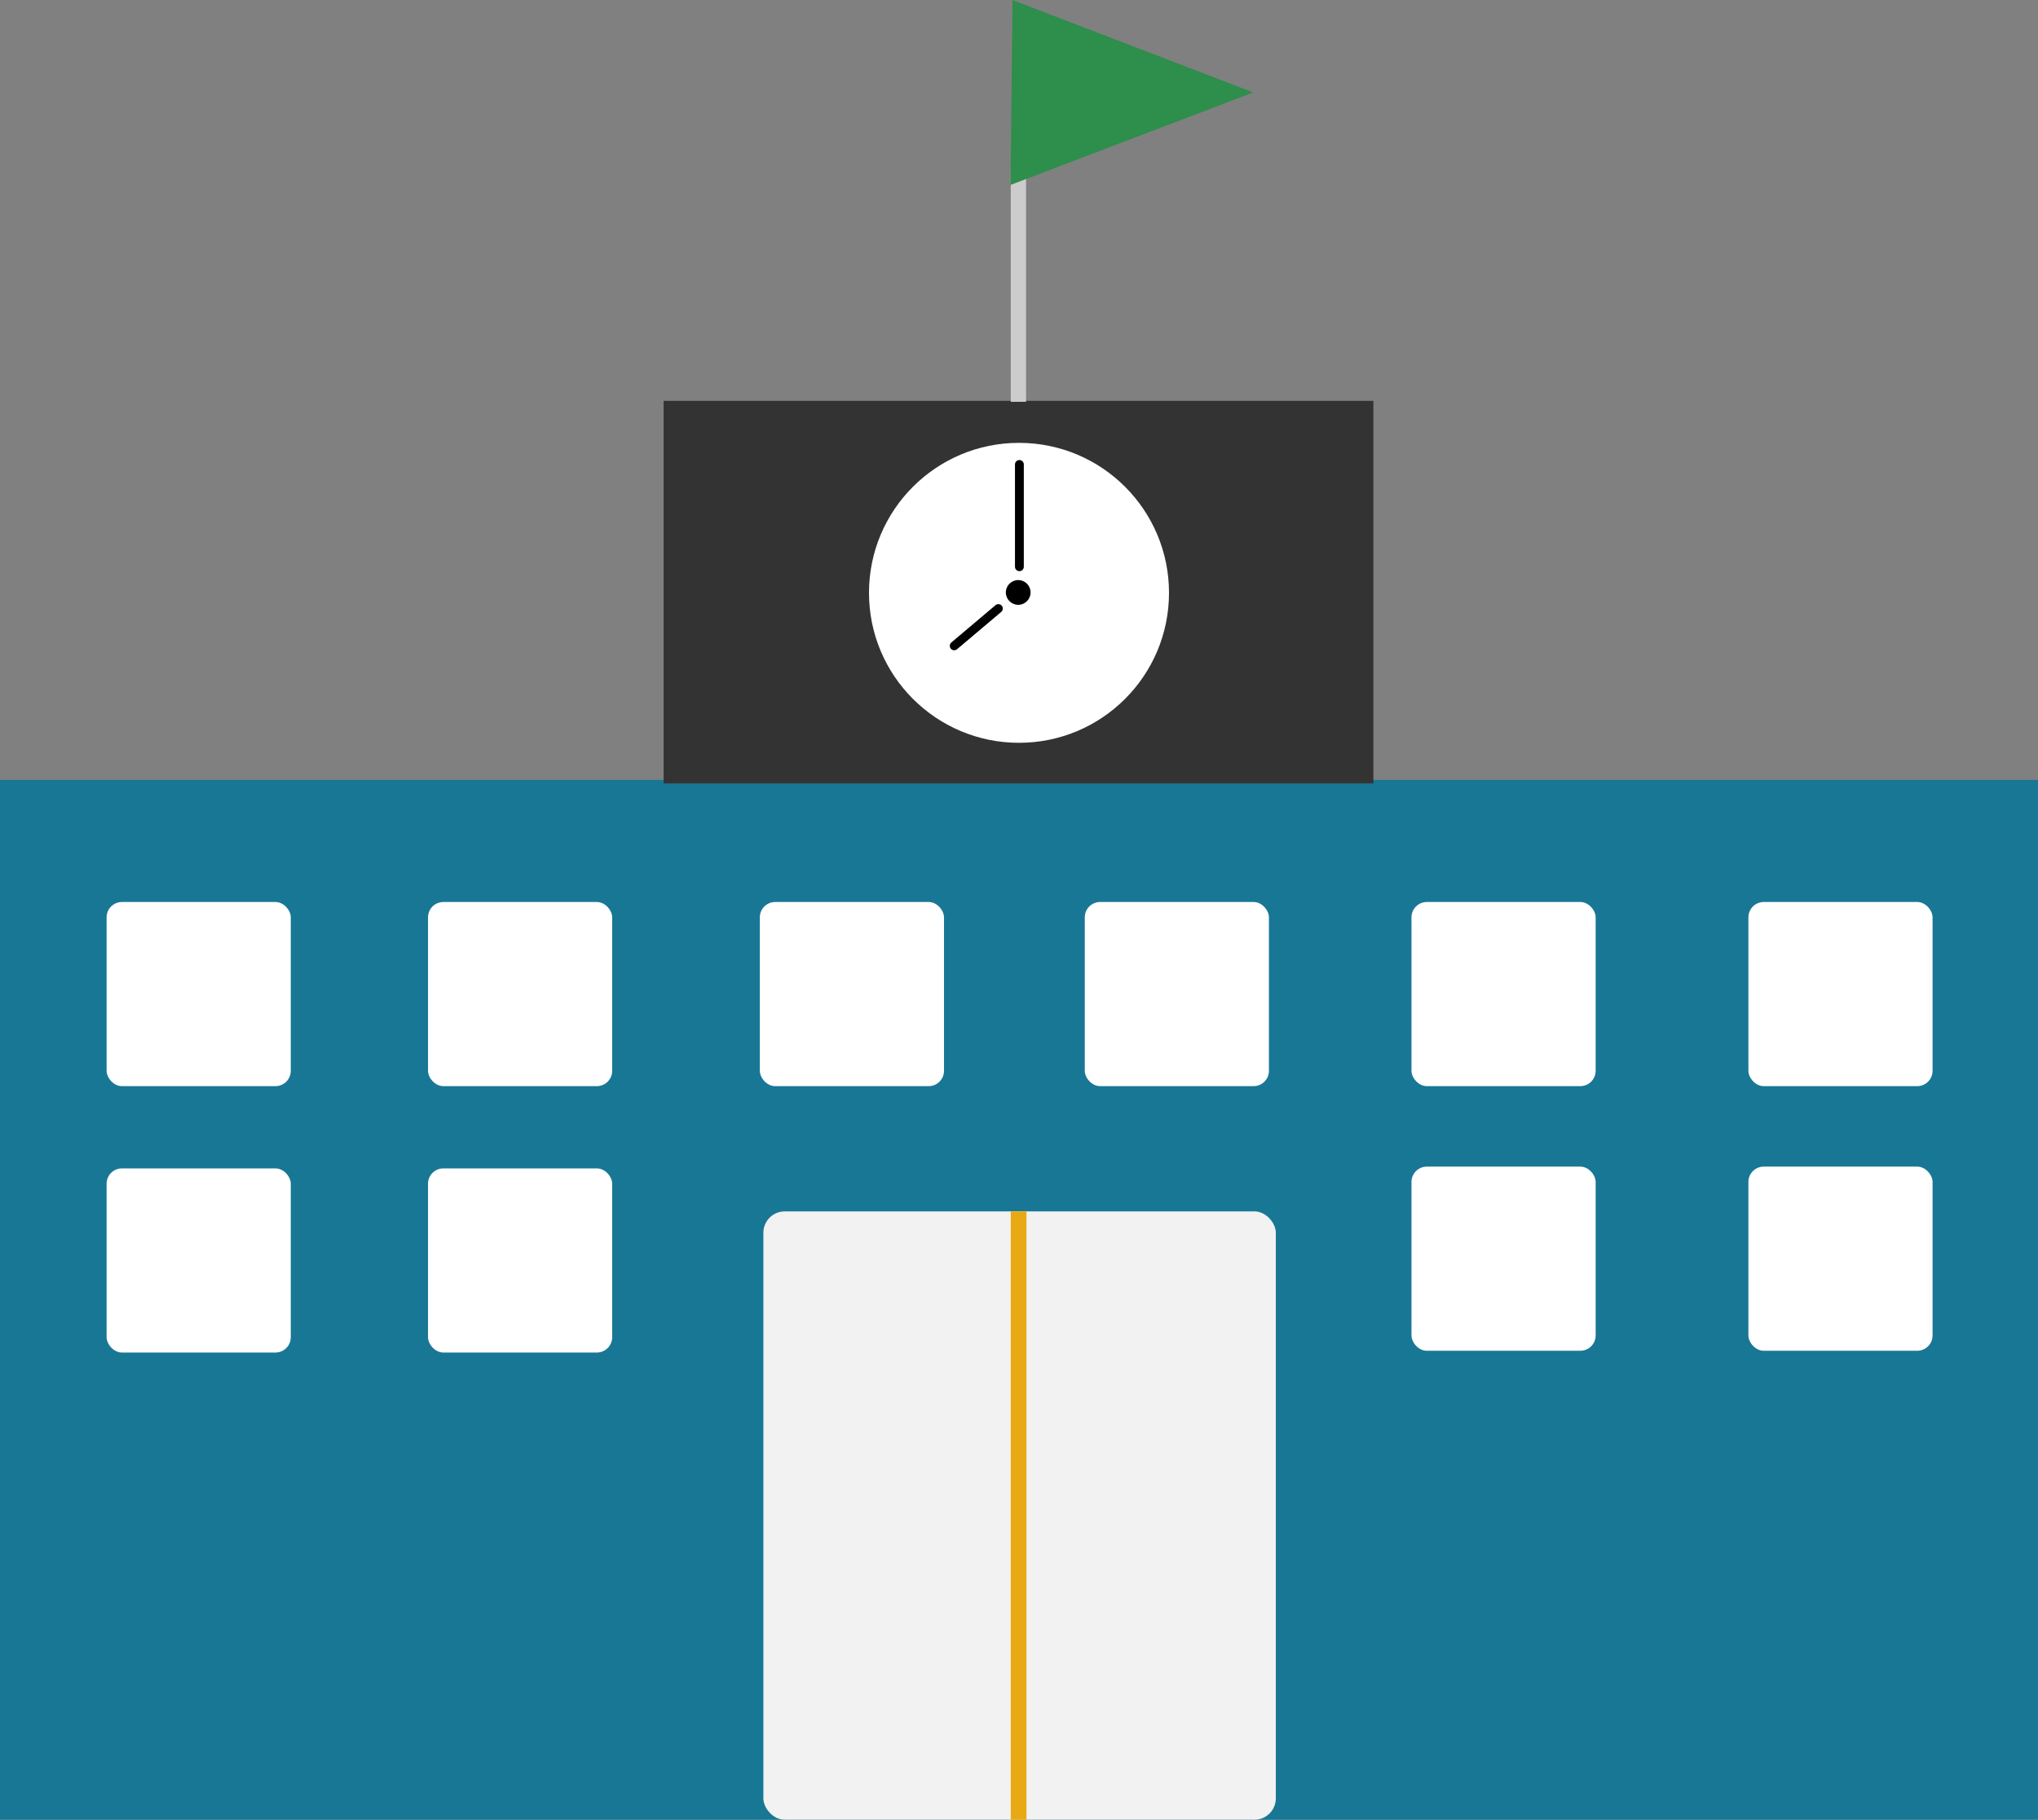 <svg xmlns="http://www.w3.org/2000/svg" viewBox="0 0 103.8 92.7"><rect x="0" y="0" width="103.8" height="92.7" fill="#808080" stroke="none"/><defs><style>.cls-1{fill:#187795;}.cls-2{fill:#f2f2f2;}.cls-3{fill:#fff;}.cls-4{fill:#e8aa14;}.cls-5{fill:#333;}.cls-6{fill:none;stroke:#000;stroke-linecap:round;stroke-miterlimit:3.5;stroke-width:0.45px;}.cls-7{fill:#ccc;}.cls-8{fill:#2e8e4b;}</style></defs><g id="Layer_2" data-name="Layer 2"><g id="Layer_1-2" data-name="Layer 1"><rect class="cls-1" y="39.73" width="103.8" height="52.97"/><rect class="cls-2" x="38.88" y="61.71" width="26.1" height="30.99" rx="1.09"/><rect class="cls-3" x="89.05" y="45.95" width="9.38" height="9.38" rx="0.78"/><rect class="cls-4" x="51.48" y="61.71" width="0.8" height="30.99"/><rect class="cls-5" x="33.8" y="20.42" width="36.15" height="19.49"/><circle class="cls-3" cx="51.9" cy="30.2" r="7.64"/><circle cx="51.86" cy="30.18" r="0.63"/><path class="cls-6" d="M51.92,28.87V23.66"/><path class="cls-6" d="M48.6,32.9,50.85,31"/><rect class="cls-7" x="51.48" y="8.74" width="0.78" height="11.73"/><path class="cls-8" d="M63.83,4.71,51.47,9.42,51.57,0Z"/><rect class="cls-3" x="71.89" y="45.95" width="9.38" height="9.38" rx="0.78"/><rect class="cls-3" x="55.25" y="45.95" width="9.38" height="9.38" rx="0.78"/><rect class="cls-3" x="38.7" y="45.95" width="9.38" height="9.38" rx="0.78"/><rect class="cls-3" x="21.8" y="45.95" width="9.38" height="9.38" rx="0.78"/><rect class="cls-3" x="5.43" y="45.95" width="9.38" height="9.38" rx="0.78"/><rect class="cls-3" x="21.8" y="59.52" width="9.38" height="9.38" rx="0.78"/><rect class="cls-3" x="5.43" y="59.52" width="9.38" height="9.38" rx="0.78"/><rect class="cls-3" x="89.05" y="59.43" width="9.38" height="9.38" rx="0.78"/><rect class="cls-3" x="71.89" y="59.43" width="9.38" height="9.38" rx="0.78"/></g></g></svg>